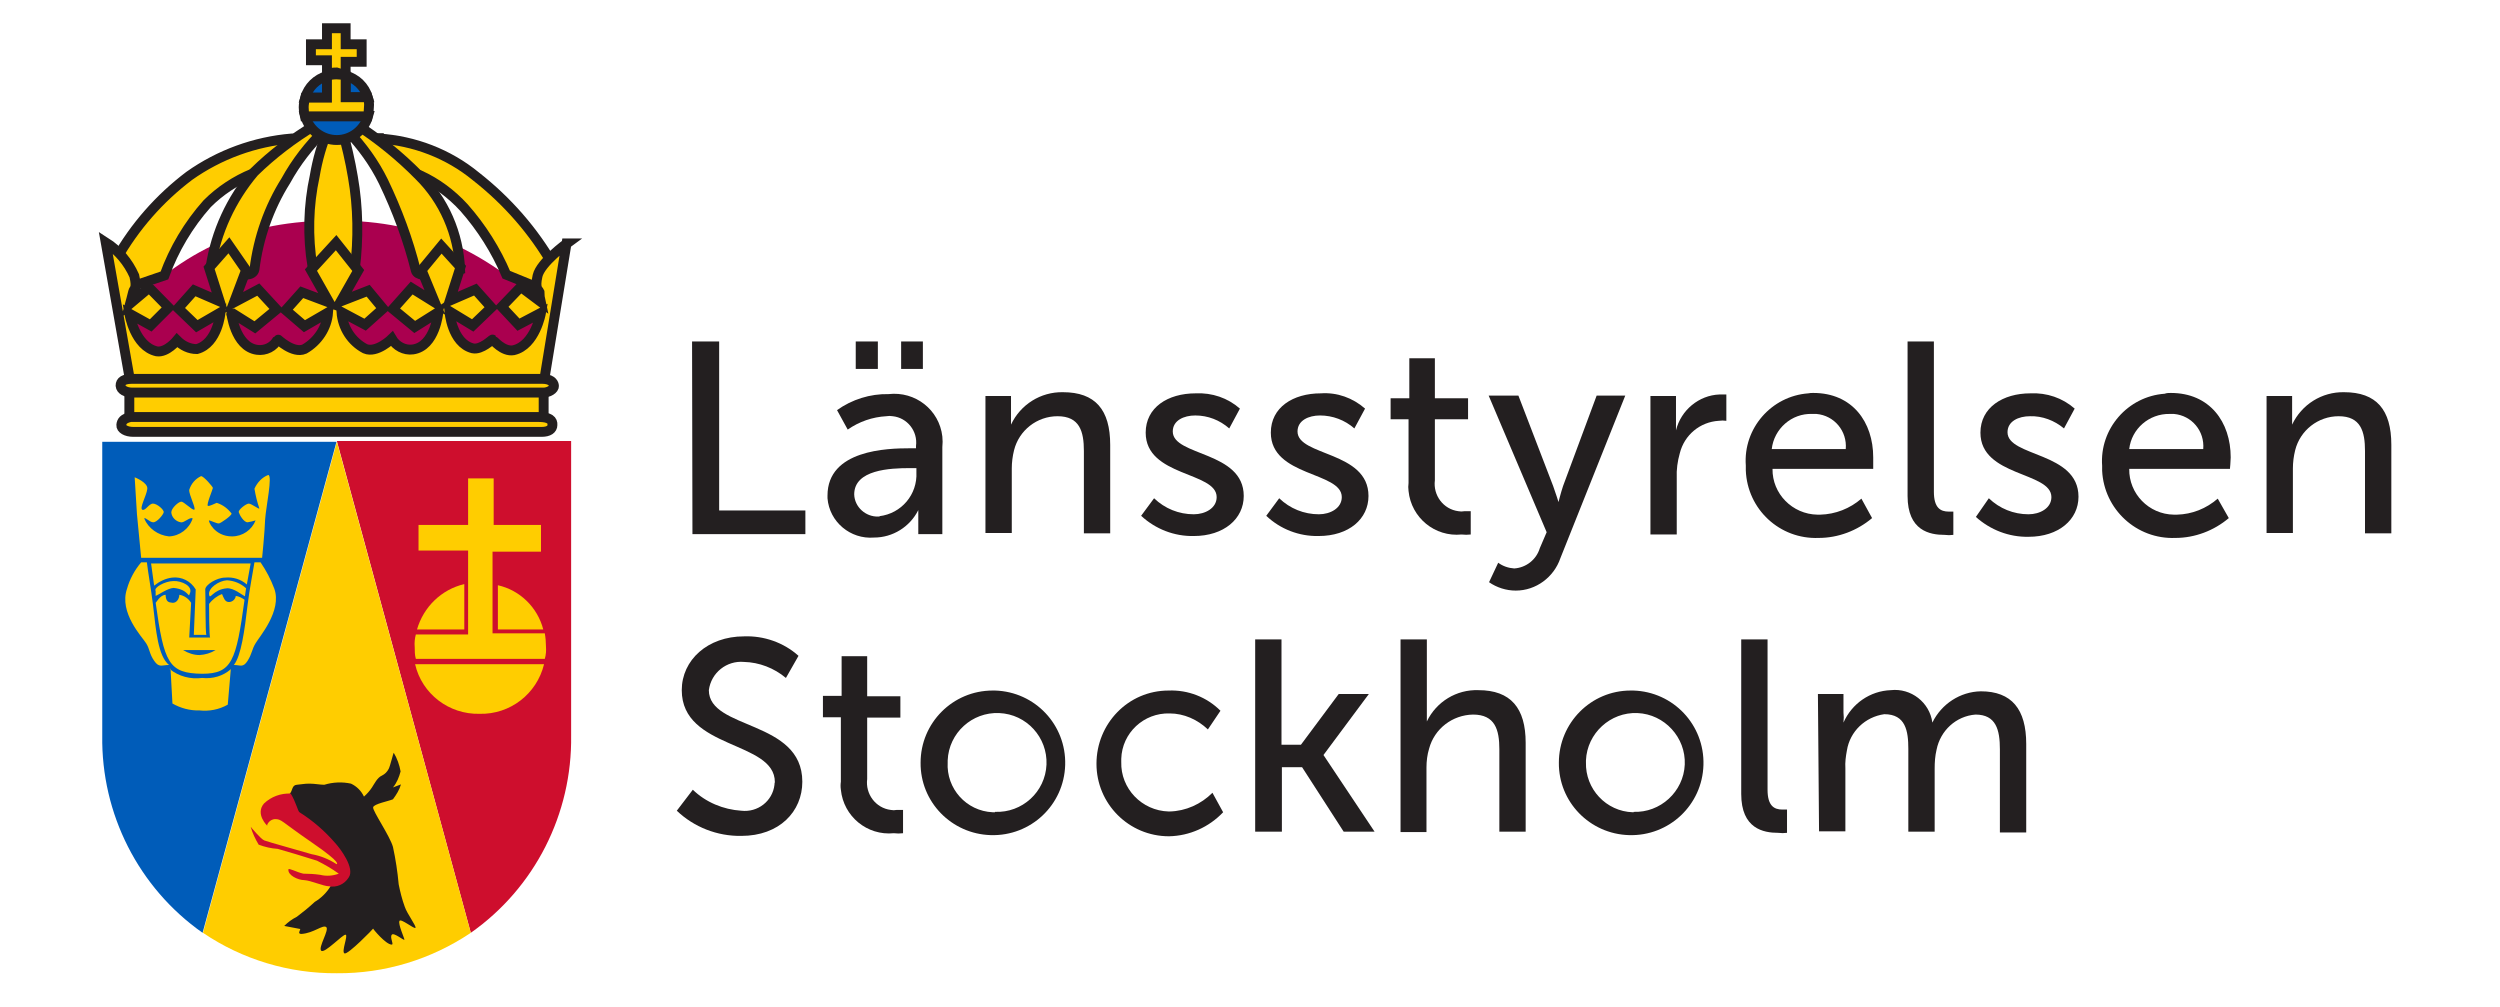 <svg width="139" height="56" viewBox="0 0 139 56" fill="none" xmlns="http://www.w3.org/2000/svg">
<path d="M26.176 51.864L18.73 24.521H31.755V40.897C31.818 45.245 29.739 49.361 26.176 51.864Z" fill="#CE0E2D"/>
<path d="M18.73 54.112C16.079 54.133 13.47 53.349 11.285 51.864L18.73 24.564L26.176 51.864C23.97 53.349 21.382 54.133 18.73 54.112Z" fill="#FFCD00"/>
<path d="M11.264 51.864L18.709 24.564H5.685V40.897C5.621 45.245 7.7 49.361 11.264 51.864Z" fill="#005CB9"/>
<path d="M6.809 17.373C10.309 13.851 13.618 12.261 18.667 12.261C23.715 12.261 27.045 14.063 30.524 17.267L29.633 20.724H7.488L6.809 17.373Z" fill="#AA004F"/>
<path d="M21.064 7.7C23.037 7.827 24.924 8.548 26.452 9.8C28.212 11.179 29.676 12.854 30.779 14.785C30.779 14.785 30.376 16.142 30.333 16.164L28.149 15.273C27.576 13.915 26.77 12.642 25.794 11.539C25.094 10.776 24.267 10.161 23.333 9.736C22.93 9.609 22.506 9.545 22.061 9.503L20.533 7.912L20.788 7.679H21.064V7.7Z" fill="#FFCD00" stroke="#231F20" stroke-width="0.55" stroke-miterlimit="3.86"/>
<path d="M19.77 6.894C21.042 7.721 22.23 8.676 23.291 9.758C24.691 11.136 25.497 13.003 25.582 14.976C25.073 15.103 23.27 15.591 23.121 15.04C22.697 13.342 22.082 11.688 21.318 10.097C20.809 9.058 20.13 8.124 19.324 7.276C19.536 6.83 19.791 6.852 19.77 6.894Z" fill="#FFCD00" stroke="#231F20" stroke-width="0.55" stroke-miterlimit="3.86"/>
<path d="M16.227 7.7C14.17 7.87 12.197 8.591 10.521 9.779C8.867 11.03 7.488 12.6 6.47 14.403C6.47 14.403 6.873 16.121 6.852 16.1L9.142 15.315C9.673 13.851 10.479 12.494 11.518 11.327C12.239 10.606 13.109 10.033 14.043 9.651C14.445 9.503 15.294 9.333 15.294 9.312L16.779 7.721L16.227 7.7Z" fill="#FFCD00" stroke="#231F20" stroke-width="0.55" stroke-miterlimit="3.86"/>
<path d="M17.521 6.958C16.291 7.7 15.145 8.57 14.127 9.567C12.854 11.073 12.006 12.897 11.709 14.848C11.709 14.848 14 15.739 14.148 14.976C14.361 13.236 14.954 11.539 15.888 10.055C16.46 9.015 17.182 8.082 18.03 7.255C17.86 6.852 17.542 6.958 17.542 6.979V6.958H17.521Z" fill="#FFCD00" stroke="#231F20" stroke-width="0.55" stroke-miterlimit="3.86"/>
<path d="M18.264 7.148C17.903 7.997 17.649 8.888 17.5 9.779C17.14 11.433 17.097 13.152 17.373 14.827L19.727 14.997C19.939 13.279 19.918 11.539 19.621 9.842C19.473 8.951 19.261 8.061 19.027 7.212L18.264 7.148Z" fill="#FFCD00" stroke="#231F20" stroke-width="0.55" stroke-miterlimit="3.86"/>
<path d="M15.739 44.609C15.739 44.609 15.973 44.291 16.121 44.121C16.27 43.952 16.227 43.655 16.503 43.633C16.779 43.612 16.906 43.57 17.203 43.57C17.5 43.57 17.797 43.633 18.03 43.633C18.518 43.485 19.027 43.464 19.515 43.57C19.833 43.718 20.088 43.973 20.236 44.291C20.406 44.142 20.555 43.973 20.682 43.782C20.809 43.591 20.979 43.23 21.233 43.124C21.403 43.039 21.53 42.912 21.615 42.742C21.7 42.573 21.87 41.852 21.891 41.852C22.082 42.17 22.209 42.53 22.273 42.891C22.188 43.209 22.061 43.527 21.849 43.782L22.294 43.612C22.209 43.909 22.04 44.185 21.849 44.439C21.615 44.545 20.788 44.694 20.746 44.885C20.703 45.076 21.679 46.476 21.849 47.091C21.997 47.77 22.103 48.47 22.167 49.17C22.252 49.594 22.358 50.018 22.506 50.421C22.633 50.803 23.164 51.503 23.1 51.588C23.037 51.673 22.273 51.036 22.209 51.206C22.124 51.376 22.485 52.161 22.485 52.245C22.485 52.33 21.891 51.821 21.785 51.97C21.658 52.118 21.912 52.5 21.785 52.521C21.446 52.521 20.724 51.63 20.746 51.63C20.767 51.63 19.346 53.094 19.155 53.009C18.964 52.924 19.367 52.012 19.218 51.97C19.07 51.927 18.052 53.03 17.861 52.861C17.67 52.691 18.327 51.694 18.137 51.545C17.946 51.397 17.436 51.885 16.758 51.927C16.524 51.927 16.694 51.736 16.694 51.652L15.803 51.482C16.015 51.27 16.249 51.1 16.503 50.973C16.843 50.718 17.182 50.443 17.5 50.145C17.861 49.933 18.179 49.615 18.391 49.255C18.391 49.17 18.837 49.021 18.942 49.021C19.07 49.021 19.346 48.427 19.324 48.427L18.433 47.112L15.803 44.588L15.739 44.609ZM17.373 44.503C17.436 44.673 17.564 44.821 17.755 44.779C17.946 44.736 17.924 44.333 17.924 44.355C17.924 44.355 18.221 44.291 18.306 44.461C18.349 44.758 18.158 45.033 17.882 45.118C17.585 45.097 17.033 44.991 17.373 44.503Z" fill="#231F20"/>
<path d="M7.488 26.537C7.488 26.537 8.251 26.833 8.188 27.194C8.145 27.555 7.742 28.255 7.912 28.34C8.082 28.424 8.273 28 8.506 28C8.739 28 9.142 28.361 9.1 28.488C9.079 28.615 8.718 29.061 8.506 29.04C8.294 29.018 8.082 28.742 8.018 28.827C8.251 29.379 8.782 29.761 9.397 29.824C9.991 29.803 10.521 29.4 10.712 28.827C10.563 28.721 10.245 29.082 10.055 29.04C9.779 28.997 9.545 28.764 9.524 28.488C9.524 28.255 9.927 27.894 10.076 27.894C10.203 27.873 10.67 28.361 10.797 28.34C10.924 28.297 10.5 27.512 10.521 27.236C10.627 26.897 10.861 26.621 11.179 26.473C11.327 26.473 11.836 27.067 11.836 27.13C11.836 27.194 11.454 28.085 11.56 28.127C11.667 28.149 11.879 28.021 12.048 27.958C12.388 28.064 12.664 28.276 12.876 28.552C12.876 28.679 12.282 29.082 12.176 29.103C12.07 29.124 11.688 28.933 11.624 28.933C11.56 28.955 11.921 29.824 12.897 29.824C13.491 29.824 14 29.464 14.212 28.933C14.063 28.976 13.915 29.018 13.767 29.04C13.555 29.04 13.321 28.636 13.279 28.488C13.215 28.361 13.682 28 13.83 28C13.979 28 14.382 28.318 14.424 28.276C14.297 27.915 14.212 27.555 14.148 27.173C14.297 26.833 14.573 26.537 14.912 26.409C15.167 26.409 14.785 28.212 14.742 28.87C14.721 29.549 14.573 31.033 14.573 31.012H7.848C7.848 31.012 7.679 29.209 7.615 28.594C7.573 28 7.488 26.579 7.488 26.537Z" fill="#FFCD00"/>
<path d="M8.4 31.33H13.936L13.724 32.497C13.385 32.2 12.96 32.073 12.515 32.115C12.048 32.115 11.412 32.518 11.412 32.773C11.433 33.027 11.412 35.255 11.476 35.297H10.776L10.882 32.773C10.606 32.306 10.097 32.051 9.567 32.115C9.206 32.158 8.867 32.327 8.57 32.561L8.4 31.33Z" fill="#FFCD00"/>
<path d="M12.621 32.264C13.003 32.285 13.385 32.433 13.682 32.709L13.618 33.155C13.47 33.091 13.003 32.688 12.621 32.709C11.815 32.773 11.667 33.409 11.624 33.048C11.582 32.688 12.176 32.285 12.621 32.264Z" fill="#FFCD00"/>
<path d="M9.651 32.306C9.185 32.306 8.527 32.667 8.654 32.858V33.133C8.824 33.07 9.312 32.709 9.651 32.688C10.5 32.773 10.479 33.282 10.542 33.027C10.776 32.582 10.076 32.285 9.651 32.306Z" fill="#FFCD00"/>
<path d="M7.848 31.267H8.167C8.23 31.818 8.4 32.752 8.506 33.621C8.676 35.085 8.782 36.464 9.397 36.973C8.994 36.973 8.845 37.142 8.57 36.739C8.294 36.336 8.336 36.103 8.124 35.764C7.912 35.424 6.597 34.067 7.064 32.73C7.212 32.2 7.488 31.691 7.848 31.267Z" fill="#FFCD00"/>
<path d="M14.488 31.267H14.148C14.063 31.818 13.873 32.752 13.767 33.621C13.597 35.085 13.406 36.464 13.003 36.973C13.364 36.973 13.512 37.142 13.767 36.739C14.021 36.336 14 36.103 14.212 35.764C14.403 35.424 15.697 33.961 15.251 32.73C15.06 32.221 14.806 31.733 14.488 31.267Z" fill="#FFCD00"/>
<path d="M9.439 37.206C9.949 37.609 10.585 37.779 11.242 37.694C11.815 37.758 12.409 37.588 12.833 37.206L12.664 39.179C12.176 39.455 11.624 39.561 11.073 39.497C10.564 39.518 10.033 39.37 9.588 39.115L9.482 37.185H9.439V37.206Z" fill="#FFCD00"/>
<path d="M8.655 33.515C9.121 36.867 9.376 37.44 11.242 37.461C12.897 37.461 13.13 36.761 13.597 33.346C13.448 33.239 13.279 33.155 13.109 33.133C13.088 33.324 12.918 33.473 12.727 33.473C12.494 33.473 12.43 33.218 12.345 33.027C12.07 33.133 11.815 33.324 11.624 33.579C11.624 33.579 11.624 35.488 11.688 35.446H10.521L10.627 33.515C10.479 33.282 10.245 33.112 9.97 33.07C9.97 33.282 9.821 33.536 9.588 33.515C9.355 33.494 9.227 33.452 9.206 33.07C8.888 33.091 8.697 33.494 8.655 33.515Z" fill="#FFCD00"/>
<path d="M10.182 36.145H11.985C11.709 36.315 11.412 36.4 11.094 36.421C10.776 36.421 10.458 36.315 10.182 36.145Z" fill="#005CB9"/>
<path d="M26.027 26.6H27.448V29.188H30.079V30.673H27.385V35.212H30.291C30.333 35.446 30.355 35.7 30.355 35.933C30.376 36.167 30.355 36.421 30.291 36.633H23.121C23.058 36.421 23.058 36.188 23.058 35.976C23.036 35.742 23.058 35.509 23.121 35.276H26.027V30.609H23.27V29.188H26.027V26.6Z" fill="#FFCD00"/>
<path d="M14.87 45.924C14.87 45.924 14.17 45.267 14.679 44.673C15.082 44.291 15.612 44.1 16.164 44.121C16.46 44.609 16.567 45.118 16.651 45.161C17.394 45.627 18.051 46.2 18.624 46.858C18.921 47.176 19.748 48.279 19.388 48.788C19.154 49.17 18.709 49.361 18.285 49.276C17.988 49.276 17.288 48.958 16.927 48.936C16.567 48.936 15.994 48.661 16.036 48.342C16.036 48.236 16.482 48.491 16.864 48.576C17.182 48.576 17.5 48.597 17.797 48.639C18.136 48.724 18.497 48.703 18.836 48.576C18.454 48.3 18.051 48.067 17.627 47.855C17.097 47.685 15.697 47.261 15.442 47.197C15.082 47.176 14.721 47.091 14.382 46.964C14.191 46.645 14.042 46.327 13.936 45.967C13.936 45.967 14.509 46.667 14.7 46.73C14.912 46.815 16.991 47.388 17.33 47.494C17.818 47.579 18.285 47.77 18.709 48.045C18.709 48.045 19.091 48.045 17.33 46.836C15.57 45.627 15.676 45.542 15.273 45.542C15.082 45.564 14.912 45.691 14.848 45.882V45.924H14.87Z" fill="#CE0E2D"/>
<path d="M31.521 13.533C31.521 13.533 30.058 14.594 29.888 15.336C29.718 16.079 29.951 16.121 29.994 16.227C29.994 16.418 30.015 16.588 30.058 16.779L28.954 15.951L27.894 17.055L28.827 18.052L30.079 17.394C30.079 17.394 29.761 19.197 28.552 19.473C27.958 19.579 27.406 18.879 27.385 18.879C27.364 18.858 26.77 19.473 26.282 19.367C25.115 19.07 24.988 17.309 24.988 17.309L26.282 18.094L27.321 17.097L26.43 16.1L25.009 16.715L25.603 14.848L24.542 13.682L23.439 15.018L24.182 16.821L22.888 16.015L21.849 17.182L23.058 18.179L24.373 17.352C24.373 17.352 24.203 19.261 22.951 19.43C22.485 19.494 22.018 19.239 21.785 18.836C21.785 18.836 20.936 19.664 20.3 19.388C19.536 18.985 19.049 18.221 18.985 17.352L20.3 18.052L21.297 17.161L20.47 16.164L18.942 16.758L19.918 15.039L18.688 13.491L17.288 15.018L18.306 16.821L16.779 16.248L15.888 17.245L16.927 18.136L18.242 17.373C18.179 18.221 17.67 18.985 16.927 19.409C16.291 19.685 15.421 18.836 15.442 18.858C15.23 19.282 14.764 19.515 14.297 19.451C13.045 19.282 12.854 17.33 12.854 17.373L14.17 18.2L15.379 17.203L14.361 16.1L13.003 16.821L13.682 15.018L12.727 13.639L11.624 14.891L12.218 16.758L10.797 16.142L9.906 17.139L10.945 18.136L12.261 17.373C12.261 17.373 12.112 19.091 10.945 19.409C10.521 19.409 10.139 19.218 9.842 18.921C9.842 18.921 9.27 19.621 8.718 19.536C7.488 19.261 7.191 17.436 7.191 17.436L8.379 18.094L9.376 17.097L8.294 15.994L7.233 16.885C7.233 16.885 7.361 16.418 7.403 16.227C7.445 16.036 7.636 16.079 7.467 15.336C7.127 14.573 6.576 13.915 5.876 13.47L7.191 20.936V23.736L30.227 23.694V21.318L31.5 13.533H31.521Z" fill="#FFCD00" stroke="#231F20" stroke-width="0.55" stroke-miterlimit="3.86"/>
<path d="M7.339 23.185H29.951C30.567 23.185 30.736 23.376 30.715 23.63C30.715 23.864 30.503 24.012 30.121 24.012H7.403C7.021 24.012 6.724 23.842 6.745 23.63C6.767 23.418 6.873 23.27 7.255 23.185H7.339Z" fill="#FFCD00" stroke="#231F20" stroke-width="0.55" stroke-miterlimit="3.86"/>
<path d="M7.361 21.064H30.142C30.609 21.064 30.779 21.255 30.8 21.445C30.821 21.636 30.503 21.849 30.142 21.827H7.361C7 21.827 6.724 21.679 6.703 21.445C6.703 21.191 6.894 21.064 7.361 21.064Z" fill="#FFCD00" stroke="#231F20" stroke-width="0.55" stroke-miterlimit="3.86"/>
<path d="M25.815 35H23.185C23.545 33.749 24.542 32.773 25.815 32.476V35Z" fill="#FFCD00"/>
<path d="M27.682 35V32.539C28.912 32.815 29.888 33.77 30.206 35H27.682Z" fill="#FFCD00"/>
<path d="M30.249 36.93C29.846 38.585 28.361 39.73 26.664 39.688C24.967 39.73 23.461 38.585 23.079 36.93H30.249Z" fill="#FFCD00"/>
<path d="M18.179 4.221C17.606 4.391 17.139 4.836 16.97 5.43H18.179V4.221Z" fill="#005CB9" stroke="#231F20" stroke-width="0.55" stroke-miterlimit="3.86"/>
<path d="M18.73 7.785C19.536 7.785 20.258 7.233 20.47 6.448H16.97C17.182 7.233 17.903 7.785 18.73 7.785Z" fill="#005CB9" stroke="#231F20" stroke-width="0.55" stroke-miterlimit="3.86"/>
<path d="M20.449 5.409C20.279 4.815 19.812 4.37 19.218 4.2V5.409H20.449Z" fill="#005CB9" stroke="#231F20" stroke-width="0.55" stroke-miterlimit="3.86"/>
<path d="M19.218 4.2V3.436H20.109V2.46H19.218V1.57H18.179V2.46H17.288V3.351H18.179V4.115C18.348 4.051 18.539 4.03 18.709 4.03C18.879 4.094 19.07 4.136 19.218 4.2Z" fill="#FFCD00" stroke="#231F20" stroke-width="0.55" stroke-miterlimit="3.86"/>
<path d="M20.448 5.409H19.218V4.2C19.048 4.158 18.879 4.136 18.709 4.136C18.539 4.136 18.348 4.158 18.179 4.221V5.43H16.97C16.927 5.6 16.885 5.791 16.885 5.961C16.885 6.13 16.906 6.3 16.948 6.47H20.448C20.491 6.3 20.512 6.13 20.512 5.961C20.533 5.77 20.512 5.6 20.448 5.409Z" fill="#FFCD00" stroke="#231F20" stroke-width="0.55" stroke-miterlimit="3.86"/>
<path d="M38.479 18.985H39.985V28.382H44.779V29.697H38.5L38.479 18.985Z" fill="#231F20"/>
<path d="M50.591 24.924H50.93V24.797C51.036 23.97 50.442 23.227 49.636 23.142C49.509 23.121 49.403 23.121 49.276 23.142C48.512 23.185 47.77 23.439 47.133 23.885L46.539 22.803C47.367 22.209 48.385 21.891 49.403 21.912C50.888 21.742 52.224 22.782 52.394 24.267C52.415 24.458 52.415 24.67 52.394 24.861V29.697H51.057V28.976C51.057 28.615 51.057 28.361 51.057 28.361C50.591 29.294 49.636 29.888 48.597 29.888C47.282 29.994 46.115 29.018 46.009 27.703C46.009 27.661 46.009 27.597 46.009 27.555C46.009 25.009 49.339 24.924 50.591 24.924ZM48.894 28.7C50.124 28.552 51.015 27.491 50.952 26.261V26.027H50.591C49.488 26.027 47.494 26.112 47.494 27.491C47.515 28.191 48.13 28.742 48.83 28.721C48.852 28.721 48.894 28.721 48.915 28.721L48.894 28.7ZM47.579 18.985H48.809V20.512H47.579V18.985ZM50.103 18.985H51.312V20.512H50.103V18.985Z" fill="#231F20"/>
<path d="M54.791 22.018H56.212V23.036C56.212 23.333 56.212 23.609 56.212 23.609C56.742 22.485 57.867 21.785 59.097 21.806C60.9 21.806 61.727 22.782 61.727 24.733V29.655H60.264V25.073C60.264 23.991 60.03 23.142 58.8 23.142C57.655 23.142 56.658 23.927 56.382 25.03C56.297 25.37 56.255 25.709 56.255 26.049V29.633H54.791V22.018Z" fill="#231F20"/>
<path d="M64.167 27.703C64.761 28.276 65.546 28.594 66.373 28.594C67.009 28.594 67.646 28.255 67.646 27.639C67.646 26.218 63.7 26.515 63.7 24.055C63.7 22.655 64.93 21.87 66.479 21.87C67.391 21.827 68.261 22.124 68.939 22.718L68.346 23.821C67.815 23.355 67.158 23.1 66.458 23.1C65.821 23.1 65.206 23.376 65.206 23.991C65.206 25.37 69.152 25.073 69.152 27.576C69.152 28.849 68.049 29.803 66.373 29.803C65.291 29.824 64.252 29.421 63.446 28.679L64.167 27.703Z" fill="#231F20"/>
<path d="M71.124 27.703C71.718 28.276 72.503 28.594 73.33 28.594C73.967 28.594 74.603 28.254 74.603 27.639C74.603 26.218 70.658 26.515 70.658 24.054C70.658 22.654 71.888 21.87 73.436 21.87C74.349 21.806 75.218 22.124 75.897 22.718L75.303 23.821C74.773 23.354 74.094 23.1 73.394 23.1C72.758 23.1 72.142 23.376 72.142 23.991C72.142 25.37 76.088 25.073 76.088 27.576C76.088 28.848 75.006 29.803 73.309 29.803C72.227 29.824 71.188 29.421 70.403 28.679L71.124 27.703Z" fill="#231F20"/>
<path d="M78.315 23.312H77.318V22.145H78.358V19.918H79.779V22.145H81.624V23.312H79.779V26.706C79.673 27.533 80.245 28.318 81.094 28.424C81.2 28.445 81.306 28.445 81.412 28.424C81.518 28.424 81.645 28.424 81.773 28.424V29.718C81.603 29.739 81.433 29.739 81.264 29.718C79.779 29.867 78.464 28.785 78.315 27.3C78.294 27.152 78.294 27.003 78.315 26.855V23.312Z" fill="#231F20"/>
<path d="M83.3 31.288C83.555 31.479 83.873 31.585 84.191 31.606C84.849 31.564 85.421 31.118 85.612 30.482L85.994 29.591L82.77 21.997H84.424L86.355 27.024C86.503 27.427 86.652 27.915 86.652 27.915C86.652 27.915 86.779 27.406 86.906 27.024L88.773 21.997H90.364L86.758 31.033C86.397 32.094 85.4 32.837 84.276 32.837C83.746 32.837 83.215 32.667 82.791 32.37L83.3 31.288Z" fill="#231F20"/>
<path d="M91.764 22.018H93.185V23.355C93.185 23.673 93.185 23.927 93.185 23.927C93.461 22.803 94.458 21.976 95.603 21.933C95.73 21.933 95.858 21.933 95.985 21.933V23.397C95.836 23.376 95.709 23.376 95.561 23.397C94.521 23.461 93.651 24.182 93.397 25.2C93.27 25.645 93.206 26.112 93.227 26.579V29.718H91.764V22.018Z" fill="#231F20"/>
<path d="M100.821 21.848C102.985 21.848 104.151 23.46 104.151 25.433C104.151 25.624 104.151 26.07 104.151 26.07H98.552C98.53 27.448 99.654 28.594 101.054 28.615C101.097 28.615 101.161 28.615 101.203 28.615C102.051 28.594 102.858 28.276 103.494 27.724L104.088 28.806C103.261 29.506 102.2 29.909 101.118 29.909C98.954 29.994 97.151 28.318 97.067 26.154C97.067 26.07 97.067 25.963 97.067 25.879C96.918 23.821 98.488 22.018 100.545 21.87C100.63 21.848 100.715 21.848 100.821 21.848ZM102.624 24.967C102.709 23.97 101.988 23.1 100.991 23.015C100.906 23.015 100.842 23.015 100.758 23.015C99.612 22.973 98.636 23.842 98.509 24.967H102.624Z" fill="#231F20"/>
<path d="M106.061 18.985H107.524V27.342C107.524 28.233 107.885 28.445 108.351 28.445C108.436 28.445 108.521 28.445 108.606 28.445V29.739C108.436 29.761 108.288 29.761 108.118 29.739C107.291 29.739 106.061 29.506 106.061 27.576V18.985Z" fill="#231F20"/>
<path d="M110.579 27.703C111.173 28.276 111.958 28.594 112.785 28.594C113.421 28.594 114.058 28.255 114.058 27.639C114.058 26.218 110.112 26.515 110.112 24.055C110.112 22.655 111.364 21.87 112.891 21.87C113.803 21.827 114.673 22.124 115.352 22.718L114.758 23.821C114.227 23.376 113.549 23.121 112.87 23.142C112.233 23.142 111.618 23.418 111.618 24.033C111.618 25.412 115.564 25.115 115.564 27.618C115.564 28.891 114.461 29.846 112.785 29.846C111.703 29.867 110.664 29.464 109.858 28.742L110.579 27.703Z" fill="#231F20"/>
<path d="M120.697 21.848C122.861 21.848 124.027 23.46 124.027 25.433C124.027 25.624 123.985 26.07 123.985 26.07H118.385C118.364 27.448 119.467 28.594 120.867 28.615C120.93 28.615 120.973 28.615 121.036 28.615C121.885 28.594 122.67 28.276 123.306 27.724L123.921 28.806C123.094 29.506 122.033 29.909 120.952 29.909C118.788 29.994 116.985 28.318 116.879 26.176C116.879 26.091 116.879 25.985 116.879 25.9C116.73 23.842 118.3 22.039 120.358 21.891C120.464 21.848 120.591 21.848 120.697 21.848ZM122.5 24.967C122.585 23.97 121.864 23.1 120.867 23.015C120.782 23.015 120.718 23.015 120.633 23.015C119.488 22.994 118.512 23.842 118.385 24.967H122.5Z" fill="#231F20"/>
<path d="M126.021 22.018H127.442V23.036C127.442 23.333 127.442 23.609 127.442 23.609C127.973 22.485 129.097 21.785 130.327 21.806C132.13 21.806 132.958 22.782 132.958 24.733V29.655H131.494V25.073C131.494 23.991 131.261 23.142 130.03 23.142C128.885 23.142 127.888 23.927 127.612 25.03C127.527 25.37 127.485 25.709 127.485 26.049V29.633H126.021V22.018Z" fill="#231F20"/>
<path d="M38.521 43.909C39.242 44.609 40.218 45.012 41.215 45.076C42.127 45.182 42.955 44.545 43.061 43.633C43.061 43.591 43.061 43.548 43.082 43.485C43.082 41.173 37.906 41.682 37.906 38.373C37.906 36.697 39.349 35.382 41.364 35.382C42.467 35.339 43.57 35.721 44.397 36.464L43.697 37.694C43.039 37.142 42.212 36.824 41.364 36.803C40.409 36.718 39.539 37.397 39.412 38.373C39.412 40.6 44.609 40.006 44.609 43.464C44.609 45.118 43.336 46.476 41.215 46.476C39.879 46.497 38.585 45.988 37.63 45.076L38.521 43.909Z" fill="#231F20"/>
<path d="M46.752 39.879H45.755V38.691H46.794V36.485H48.215V38.712H50.061V39.9H48.215V43.315C48.109 44.142 48.682 44.927 49.53 45.033C49.636 45.055 49.742 45.055 49.849 45.033C49.955 45.033 50.082 45.033 50.209 45.033V46.327C50.039 46.349 49.87 46.349 49.7 46.327C48.215 46.476 46.9 45.394 46.752 43.909C46.73 43.761 46.73 43.612 46.752 43.464V39.879Z" fill="#231F20"/>
<path d="M55.321 38.394C57.548 38.458 59.288 40.303 59.224 42.53C59.16 44.758 57.315 46.497 55.088 46.433C52.903 46.37 51.164 44.588 51.185 42.403C51.185 40.197 52.967 38.394 55.194 38.394C55.236 38.394 55.279 38.394 55.321 38.394ZM55.321 45.139C56.827 45.203 58.121 44.036 58.185 42.509C58.248 41.003 57.082 39.709 55.554 39.646C54.048 39.582 52.755 40.749 52.691 42.276C52.691 42.318 52.691 42.34 52.691 42.382C52.606 43.846 53.73 45.097 55.194 45.161C55.236 45.161 55.279 45.161 55.321 45.161V45.139Z" fill="#231F20"/>
<path d="M64.973 38.394C66.055 38.352 67.094 38.755 67.858 39.518L67.158 40.557C66.585 40.006 65.821 39.667 65.036 39.667C63.594 39.624 62.385 40.748 62.342 42.191C62.342 42.255 62.342 42.297 62.342 42.361C62.3 43.845 63.488 45.076 64.973 45.118C64.994 45.118 65.015 45.118 65.036 45.118C65.927 45.097 66.776 44.715 67.412 44.079L68.006 45.161C67.221 45.988 66.139 46.476 64.994 46.497C62.767 46.497 60.964 44.694 60.964 42.467C60.964 40.239 62.724 38.394 64.973 38.394Z" fill="#231F20"/>
<path d="M69.788 35.551H71.251V41.406H72.333L74.433 38.585H76.109L73.585 41.979L76.427 46.242H74.709L72.397 42.658H71.273V46.242H69.788V35.551Z" fill="#231F20"/>
<path d="M77.891 35.551H79.333V39.476C79.333 39.836 79.333 40.112 79.333 40.112C79.864 39.009 80.988 38.33 82.197 38.373C84 38.373 84.827 39.37 84.827 41.3V46.242H83.364V41.661C83.364 40.579 83.13 39.73 81.9 39.73C80.754 39.752 79.757 40.515 79.46 41.618C79.355 41.958 79.312 42.318 79.312 42.679V46.264H77.87V35.551H77.891Z" fill="#231F20"/>
<path d="M90.809 38.394C93.036 38.458 94.776 40.303 94.712 42.53C94.649 44.758 92.803 46.497 90.576 46.433C88.391 46.37 86.652 44.588 86.673 42.403C86.673 40.197 88.455 38.394 90.661 38.394C90.703 38.394 90.767 38.394 90.809 38.394ZM90.809 45.139C92.315 45.203 93.609 44.015 93.673 42.509C93.736 41.003 92.549 39.709 91.043 39.646C89.536 39.582 88.243 40.77 88.179 42.276C88.179 42.318 88.179 42.34 88.179 42.382C88.136 43.867 89.303 45.118 90.788 45.161C90.809 45.161 90.809 45.161 90.83 45.161V45.139H90.809Z" fill="#231F20"/>
<path d="M96.812 35.551H98.276V43.909C98.276 44.8 98.636 45.012 99.103 45.012C99.188 45.012 99.273 45.012 99.358 45.012V46.306C99.188 46.327 99.039 46.327 98.87 46.306C98.042 46.306 96.812 46.073 96.812 44.142V35.551Z" fill="#231F20"/>
<path d="M101.076 38.585H102.497V39.603C102.518 39.794 102.518 39.985 102.497 40.176C102.964 39.115 103.982 38.415 105.127 38.373C106.251 38.246 107.291 39.052 107.439 40.176C107.948 39.136 108.988 38.458 110.133 38.437C111.851 38.437 112.658 39.433 112.658 41.364V46.285H111.194V41.661C111.194 40.579 110.982 39.73 109.836 39.73C108.754 39.815 107.885 40.621 107.673 41.682C107.588 42.042 107.567 42.382 107.567 42.742V46.242H106.103V41.639C106.103 40.642 105.954 39.709 104.767 39.709C103.706 39.858 102.858 40.664 102.688 41.724C102.624 42.064 102.582 42.382 102.603 42.721V46.221H101.139L101.076 38.585Z" fill="#231F20"/>
</svg>
